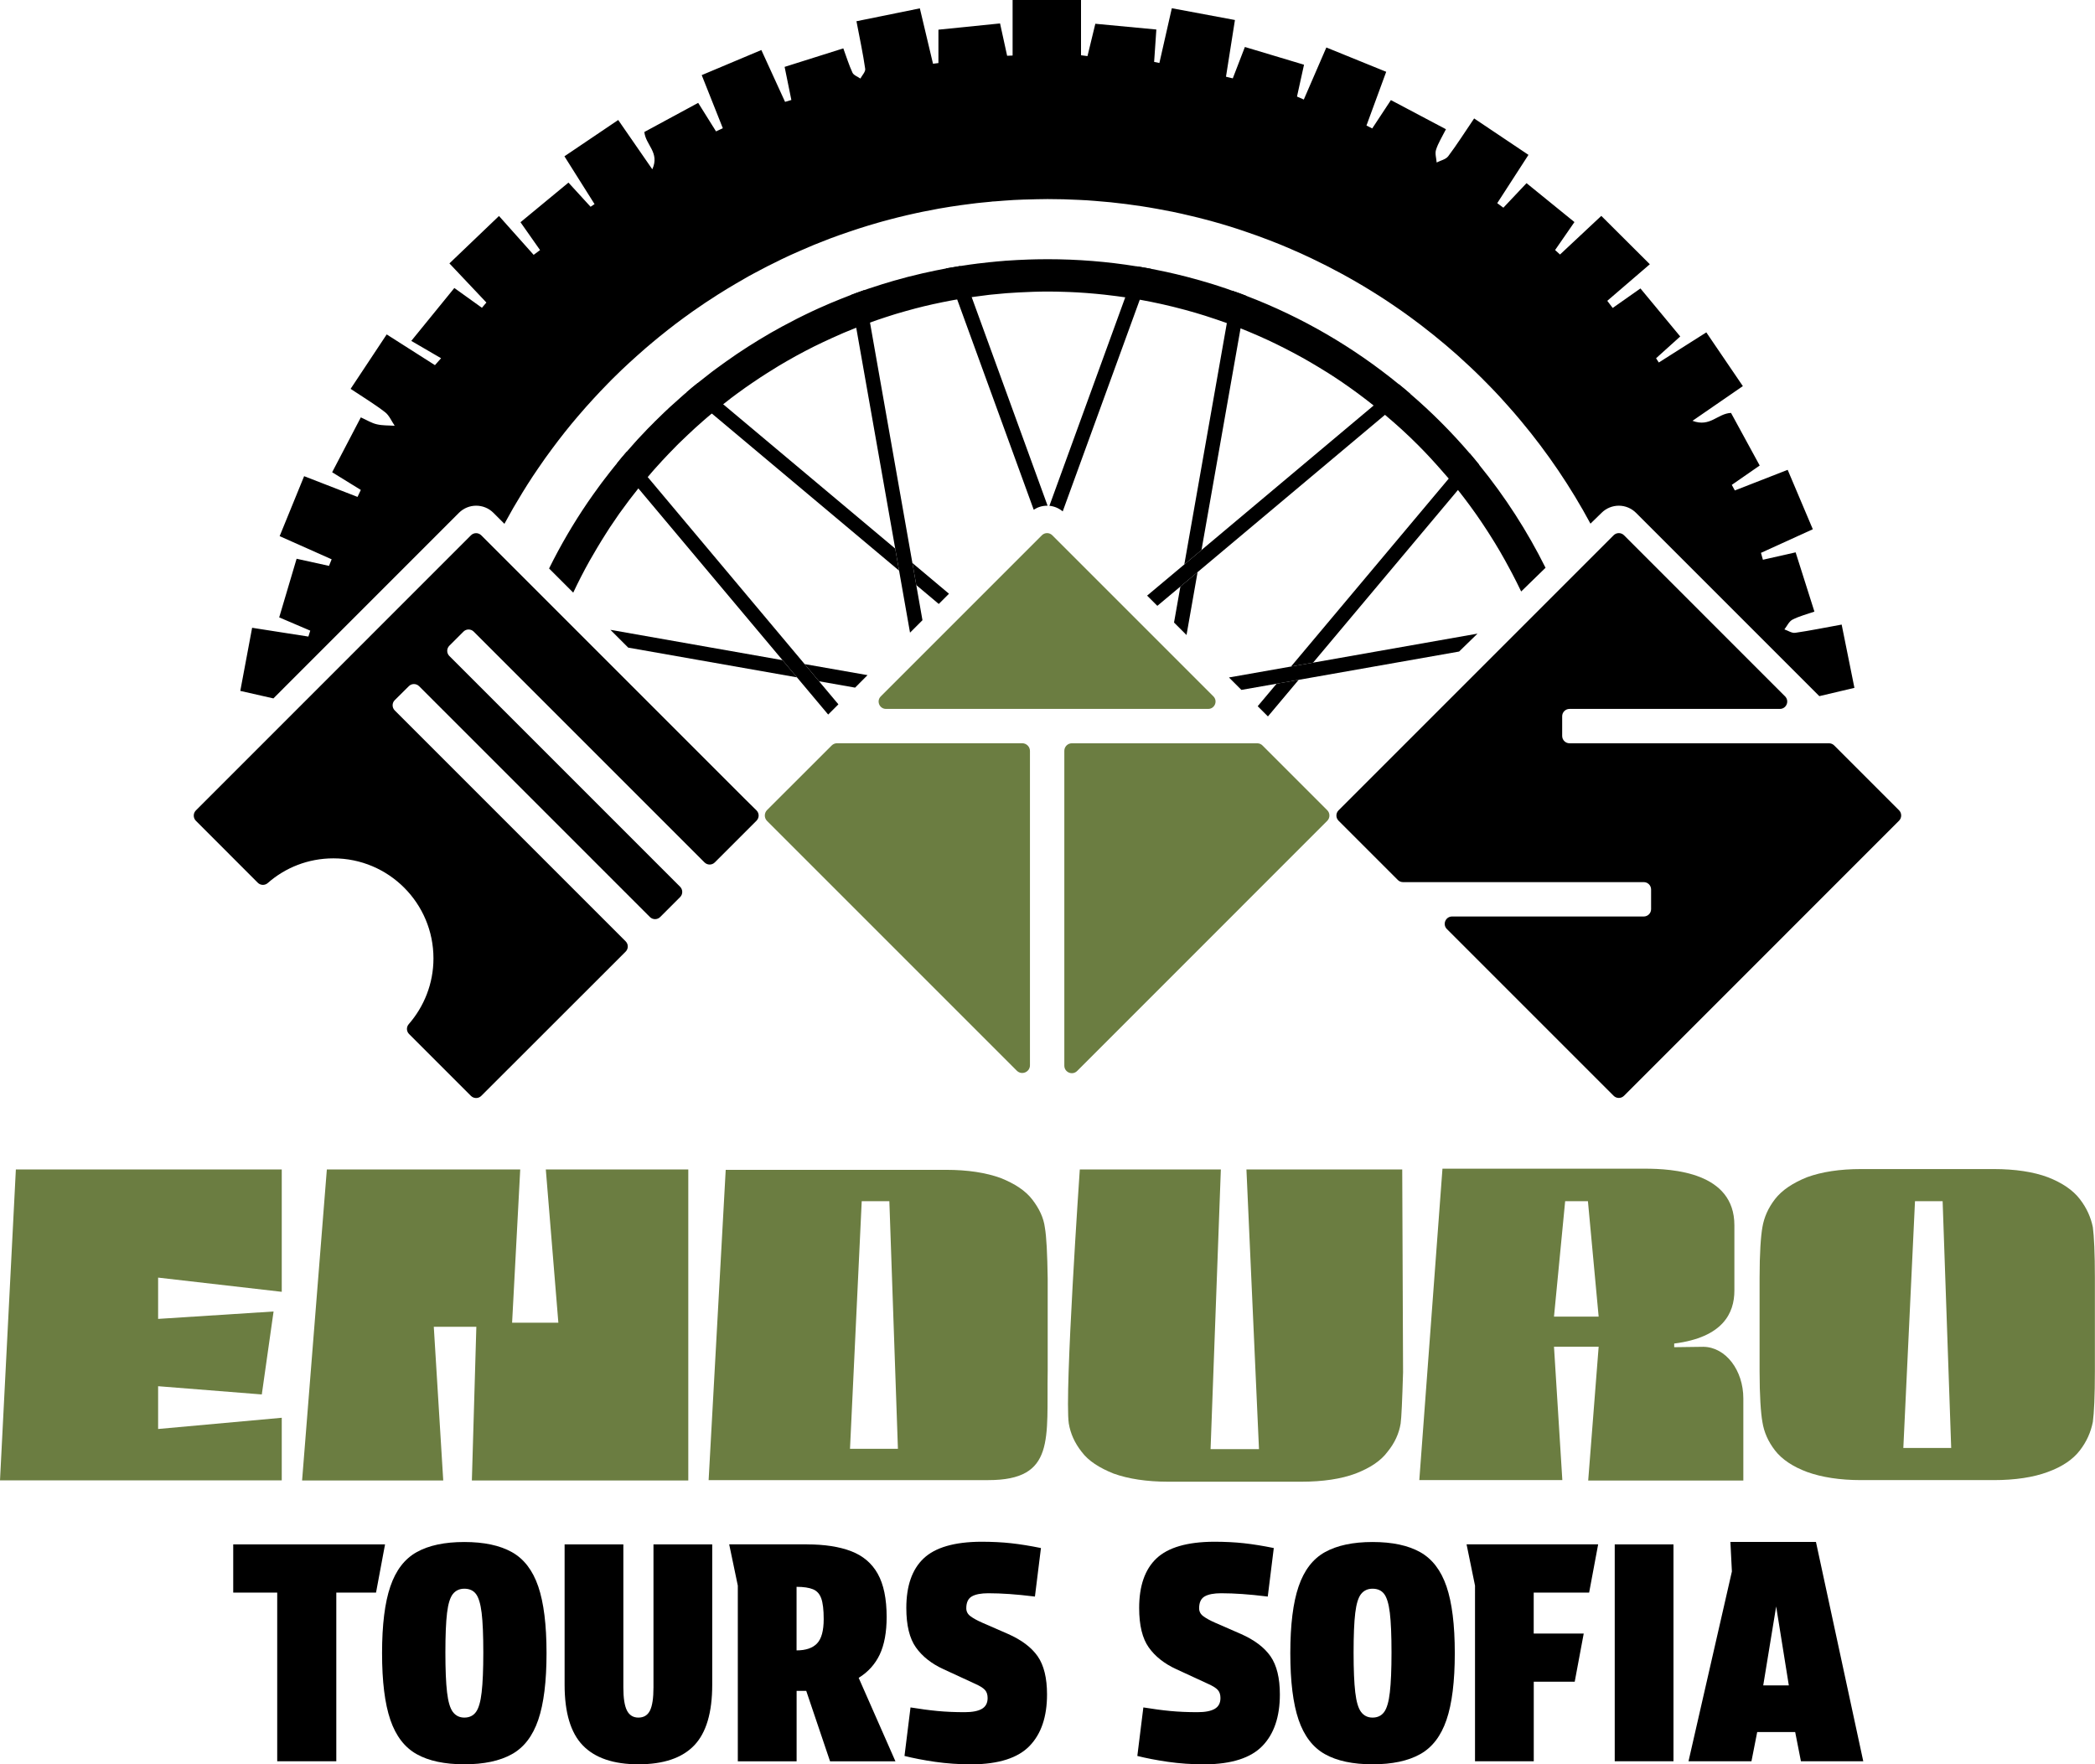 <?xml version="1.0" encoding="UTF-8"?>
<!-- Generator: Adobe Illustrator 28.2.0, SVG Export Plug-In . SVG Version: 6.00 Build 0)  -->
<svg xmlns="http://www.w3.org/2000/svg" xmlns:xlink="http://www.w3.org/1999/xlink" version="1.1" id="Layer_1" x="0px" y="0px" viewBox="0 0 379.07 319.23" style="enable-background:new 0 0 379.07 319.23;" xml:space="preserve">
<style type="text/css">
	.st0{fill:#6B7D41;}
</style>
<g>
	<g>
		<g>
			<g>
				<path class="st0" d="M326.98,266.34c-2.58-0.96-4.56-2.28-5.81-3.9c-1.25-1.62-1.99-3.31-2.28-5.15      c-0.29-1.62-0.51-4.71-0.51-9.2v-16.84c0-4.49,0.22-7.58,0.51-9.2c0.3-1.77,1.03-3.46,2.28-5.08s3.24-2.94,5.81-3.97      c2.65-0.96,5.88-1.47,9.78-1.47h23.98c3.9,0,7.21,0.51,9.78,1.47c2.65,1.03,4.56,2.35,5.81,3.97s1.99,3.31,2.35,5.08      c0.22,1.62,0.37,4.71,0.37,9.2v16.84c0,4.49-0.15,7.58-0.37,9.2c-0.37,1.84-1.1,3.53-2.35,5.15c-1.25,1.62-3.16,2.94-5.81,3.9      c-2.57,0.96-5.88,1.47-9.78,1.47h-23.98C332.87,267.81,329.63,267.29,326.98,266.34z M353.05,261.99l-1.55-44.65h-5l-2.11,44.65      H353.05z"></path>
			</g>
			<g>
				<path class="st0" d="M2.87,211.6h48.11v22.14l-22.37-2.57v7.47l20.89-1.34l-2.13,15.01l-18.76-1.49v7.74l22.37-2.03v11.33H0      L2.87,211.6z"></path>
			</g>
			<g>
				<path class="st0" d="M59.14,211.6h34.99l-1.47,27.73h8.37l-2.27-27.73h25.78v56.28H85.38l0.81-27.81h-7.7l1.71,27.81H54.66      L59.14,211.6z"></path>
			</g>
			<g>
				<path class="st0" d="M131.31,211.67h39.87c3.97,0,7.21,0.52,9.86,1.47c2.57,1.03,4.49,2.28,5.74,3.9s2.06,3.31,2.28,5.08      c0.29,1.62,0.44,4.71,0.51,9.2v16.77c-0.22,12.21,1.47,19.72-10.74,19.72h-50.61L131.31,211.67z M162.47,262.14l-1.55-44.8h-5      l-2.12,44.8H162.47z"></path>
			</g>
			<g>
				<path class="st0" d="M193.39,257.58c-0.81-5.3,1.99-45.98,1.99-45.98h25.52l-1.86,50.61h8.76l-2.27-50.61h28.19l0.15,36.71      c-0.15,5.08-0.29,8.24-0.44,9.27c-0.29,1.76-1.03,3.46-2.35,5.08c-1.25,1.69-3.16,2.94-5.81,3.97      c-2.57,0.96-5.88,1.47-9.86,1.47h-23.98c-3.97,0-7.28-0.52-9.93-1.47c-2.57-1.03-4.56-2.28-5.81-3.97      C194.42,261.04,193.69,259.35,193.39,257.58z"></path>
			</g>
			<g>
				<path class="st0" d="M289.26,243.68h-8.08l1.51,24.13h-25.88l4.19-56.35h36.56c5.15,0,16.26,0.66,16.26,10.23v11.84      c0,4.05-2.06,8.46-10.89,9.57v0.66l5.3-0.07c4.05,0.07,7.21,4.27,7.21,9.34v14.86h-28.07L289.26,243.68z M289.26,238.23      l-1.94-20.89h-4.12l-2.02,20.89H289.26z"></path>
			</g>
		</g>
		<g>
			<g>
				<path d="M68.04,288.16h-7.19v30.52H50.16v-30.52h-7.96v-8.72h27.47L68.04,288.16z"></path>
			</g>
			<g>
				<path d="M84.01,319.23c-3.56,0-6.43-0.61-8.61-1.83c-2.18-1.22-3.77-3.29-4.77-6.21c-1-2.92-1.5-6.95-1.5-12.07      c0-5.12,0.5-9.15,1.5-12.07c1-2.93,2.59-5,4.77-6.21c2.18-1.22,5.05-1.83,8.61-1.83s6.43,0.61,8.61,1.83      c2.18,1.22,3.77,3.29,4.77,6.21c1,2.93,1.5,6.95,1.5,12.07c0,5.12-0.5,9.15-1.5,12.07c-1,2.93-2.59,5-4.77,6.21      C90.44,318.62,87.57,319.23,84.01,319.23z M87.45,299.01c0-3.13-0.1-5.51-0.3-7.17c-0.2-1.65-0.55-2.8-1.03-3.43      c-0.49-0.64-1.19-0.95-2.1-0.95c-0.87,0-1.56,0.32-2.07,0.95c-0.51,0.64-0.86,1.78-1.06,3.43c-0.2,1.65-0.3,4.04-0.3,7.17      c0,3.09,0.1,5.49,0.3,7.19c0.2,1.71,0.55,2.9,1.06,3.57c0.51,0.67,1.2,1.01,2.07,1.01c0.91,0,1.61-0.34,2.1-1.01      c0.49-0.67,0.84-1.86,1.03-3.57C87.35,304.49,87.45,302.09,87.45,299.01z"></path>
			</g>
			<g>
				<path d="M112.79,305.33c0,1.93,0.22,3.32,0.65,4.17c0.44,0.85,1.13,1.28,2.07,1.28c0.98,0,1.68-0.43,2.1-1.28      s0.63-2.24,0.63-4.17v-25.89h10.63v25.4c0,5.05-1.09,8.71-3.27,10.98c-2.18,2.27-5.54,3.41-10.08,3.41      c-4.51,0-7.86-1.14-10.06-3.41c-2.2-2.27-3.3-5.93-3.3-10.98v-25.4h10.63V305.33z"></path>
			</g>
			<g>
				<path d="M145.99,279.44c3.2,0,5.87,0.41,8.01,1.23c2.14,0.82,3.75,2.18,4.82,4.09c1.07,1.91,1.61,4.52,1.61,7.82      c0,2.76-0.42,5.02-1.25,6.79c-0.84,1.76-2.11,3.17-3.81,4.22l6.65,15.1h-11.83l-4.31-12.75h-1.74v12.75H133.5V286.9l-1.56-7.47      H145.99z M144.13,298.62c1.67,0,2.91-0.42,3.71-1.26c0.8-0.84,1.2-2.31,1.2-4.41c0-1.67-0.15-2.92-0.44-3.73      c-0.29-0.82-0.79-1.37-1.5-1.66c-0.71-0.29-1.7-0.44-2.97-0.44V298.62z"></path>
			</g>
			<g>
				<path d="M174.55,309.8c1.38,0,2.42-0.2,3.11-0.6c0.69-0.4,1.04-1.05,1.04-1.96c0-0.62-0.16-1.11-0.49-1.47      c-0.33-0.36-0.91-0.72-1.74-1.09l-5.78-2.67c-2.14-0.98-3.8-2.29-4.96-3.92c-1.16-1.63-1.74-4.01-1.74-7.14      c0-4,1.04-6.99,3.13-8.97c2.09-1.98,5.55-2.99,10.38-3.02c2,0,3.81,0.09,5.45,0.27c1.64,0.18,3.43,0.47,5.4,0.87l-1.09,8.78      c-1.78-0.22-3.32-0.37-4.63-0.46c-1.31-0.09-2.58-0.14-3.81-0.14c-1.31,0-2.3,0.19-2.97,0.57c-0.67,0.38-1.01,1.1-1.01,2.15      c0,0.58,0.25,1.06,0.76,1.44c0.51,0.38,1.22,0.77,2.13,1.17l4.63,2.02c2.47,1.09,4.27,2.44,5.4,4.06      c1.12,1.62,1.69,3.92,1.69,6.9c0,4.03-1.05,7.14-3.16,9.32c-2.11,2.18-5.58,3.29-10.41,3.33c-2.4,0-4.63-0.16-6.71-0.46      s-3.91-0.66-5.51-1.06l1.09-8.78c1.78,0.29,3.42,0.51,4.91,0.65C171.13,309.73,172.77,309.8,174.55,309.8z"></path>
			</g>
			<g>
				<path d="M216.68,309.8c1.38,0,2.42-0.2,3.11-0.6c0.69-0.4,1.04-1.05,1.04-1.96c0-0.62-0.16-1.11-0.49-1.47      c-0.33-0.36-0.91-0.72-1.74-1.09l-5.78-2.67c-2.14-0.98-3.8-2.29-4.96-3.92c-1.16-1.63-1.74-4.01-1.74-7.14      c0-4,1.04-6.99,3.13-8.97c2.09-1.98,5.55-2.99,10.38-3.02c2,0,3.81,0.09,5.45,0.27c1.64,0.18,3.43,0.47,5.4,0.87l-1.09,8.78      c-1.78-0.22-3.32-0.37-4.63-0.46c-1.31-0.09-2.58-0.14-3.81-0.14c-1.31,0-2.3,0.19-2.97,0.57c-0.67,0.38-1.01,1.1-1.01,2.15      c0,0.58,0.25,1.06,0.76,1.44c0.51,0.38,1.22,0.77,2.13,1.17l4.63,2.02c2.47,1.09,4.27,2.44,5.4,4.06      c1.12,1.62,1.69,3.92,1.69,6.9c0,4.03-1.05,7.14-3.16,9.32c-2.11,2.18-5.58,3.29-10.41,3.33c-2.4,0-4.63-0.16-6.71-0.46      s-3.91-0.66-5.51-1.06l1.09-8.78c1.78,0.29,3.42,0.51,4.91,0.65C213.26,309.73,214.9,309.8,216.68,309.8z"></path>
			</g>
			<g>
				<path d="M248.35,319.23c-3.56,0-6.43-0.61-8.61-1.83c-2.18-1.22-3.77-3.29-4.77-6.21c-1-2.92-1.5-6.95-1.5-12.07      c0-5.12,0.5-9.15,1.5-12.07c1-2.93,2.59-5,4.77-6.21s5.05-1.83,8.61-1.83c3.56,0,6.43,0.61,8.61,1.83      c2.18,1.22,3.77,3.29,4.77,6.21c1,2.93,1.5,6.95,1.5,12.07c0,5.12-0.5,9.15-1.5,12.07c-1,2.93-2.59,5-4.77,6.21      C254.78,318.62,251.91,319.23,248.35,319.23z M251.78,299.01c0-3.13-0.1-5.51-0.3-7.17s-0.55-2.8-1.03-3.43      c-0.49-0.64-1.19-0.95-2.1-0.95c-0.87,0-1.56,0.32-2.07,0.95c-0.51,0.64-0.86,1.78-1.06,3.43c-0.2,1.65-0.3,4.04-0.3,7.17      c0,3.09,0.1,5.49,0.3,7.19c0.2,1.71,0.55,2.9,1.06,3.57c0.51,0.67,1.2,1.01,2.07,1.01c0.91,0,1.61-0.34,2.1-1.01      c0.49-0.67,0.84-1.86,1.03-3.57C251.68,304.49,251.78,302.09,251.78,299.01z"></path>
			</g>
			<g>
				<path d="M289.17,279.44l-1.63,8.72h-10.03v7.41h9.05l-1.63,8.72h-7.41v14.39h-10.63V286.9l-1.53-7.47H289.17z"></path>
			</g>
			<g>
				<path d="M292.17,279.44h10.63v39.24h-10.63V279.44z"></path>
			</g>
			<g>
				<path d="M317.95,313.39l-1.04,5.29h-11.39l7.85-34.34L313.1,279h15.48l8.56,39.68h-11.28l-1.04-5.29H317.95z M319.04,304.95      h4.63l-2.29-14.28L319.04,304.95z"></path>
			</g>
		</g>
	</g>
</g>
<g>
	<path d="M335.54,124.46c-2.18,0.51-4.28,1-6.35,1.5L296.03,92.8c-0.83-0.83-1.95-1.3-3.12-1.3s-2.3,0.47-3.12,1.29l-2.01,1.96   c-3.56-6.62-7.77-12.83-12.55-18.56c-0.16-0.19-0.32-0.38-0.48-0.57c-0.56-0.67-1.14-1.34-1.73-1.99c0-0.01,0-0.01,0-0.01   c-0.15-0.17-0.3-0.34-0.45-0.5c-1.34-1.52-2.74-2.99-4.19-4.43v-0.01c-1.56-1.56-3.15-3.05-4.79-4.52h-0.01   c-0.04-0.04-0.09-0.08-0.13-0.12c-0.57-0.5-1.14-0.99-1.71-1.48c-0.05-0.04-0.1-0.08-0.15-0.13c-0.71-0.6-1.44-1.2-2.17-1.79   c-0.78-0.63-1.57-1.25-2.37-1.86c-0.6-0.46-1.2-0.91-1.81-1.35c-0.91-0.67-1.83-1.32-2.77-1.96c-0.93-0.64-1.88-1.27-2.83-1.88   c-0.57-0.36-1.14-0.72-1.71-1.07c-0.86-0.53-1.72-1.05-2.6-1.55c-0.87-0.51-1.75-1-2.64-1.48c-1.78-0.97-3.59-1.89-5.42-2.76   c-1.22-0.58-2.45-1.14-3.7-1.67c0,0,0-0.01-0.01-0.01c-1.24-0.54-2.5-1.05-3.77-1.54c-0.78-0.3-1.57-0.6-2.36-0.88   c-0.83-0.3-1.66-0.59-2.5-0.87c-0.31-0.11-0.62-0.21-0.93-0.31c-1.95-0.64-3.93-1.22-5.93-1.74c-0.82-0.22-1.65-0.43-2.48-0.62   c-1.18-0.29-2.37-0.55-3.56-0.8c-0.01,0-0.01,0-0.02,0c-0.86-0.17-1.72-0.34-2.58-0.49c-0.97-0.18-1.94-0.34-2.91-0.49   c-0.93-0.14-1.85-0.27-2.78-0.39c-1.86-0.24-3.74-0.43-5.63-0.57c-0.94-0.08-1.89-0.14-2.84-0.18c-1.9-0.1-3.81-0.15-5.73-0.15   c-0.67,0-1.33,0.01-2,0.03c-0.6,0.01-1.21,0.02-1.81,0.05c-0.16-0.01-0.33,0-0.49,0.01c-1.21,0.04-2.41,0.1-3.61,0.2   c-0.55,0.03-1.1,0.08-1.65,0.13c-0.24,0-0.47,0.02-0.7,0.06c-0.52,0.04-1.03,0.09-1.55,0.15c-0.64,0.06-1.29,0.13-1.93,0.22   c-0.64,0.08-1.28,0.16-1.92,0.25c-0.64,0.09-1.28,0.18-1.91,0.28c-0.64,0.1-1.28,0.2-1.91,0.32c-0.03,0-0.05,0.01-0.08,0.01   c-0.3,0.06-0.62,0.12-0.93,0.18c-0.55,0.1-1.11,0.2-1.66,0.32c-0.02,0-0.03,0.01-0.05,0.01c-0.16,0.02-0.32,0.05-0.47,0.09   c-0.39,0.08-0.78,0.16-1.17,0.25c-1.02,0.22-2.04,0.46-3.05,0.71c-0.06,0.01-0.12,0.02-0.17,0.04c-0.43,0.11-0.85,0.22-1.28,0.33   c-0.52,0.13-1.05,0.27-1.57,0.42c-0.25,0.06-0.5,0.13-0.74,0.21c-1.16,0.33-2.31,0.68-3.46,1.05c-0.17,0.05-0.34,0.1-0.51,0.17   c-0.15,0.05-0.3,0.09-0.45,0.15c-0.33,0.1-0.66,0.21-0.99,0.33c-0.51,0.16-1.01,0.34-1.51,0.52c-0.09,0.03-0.18,0.07-0.27,0.1   c-0.48,0.17-0.95,0.35-1.43,0.52c-0.25,0.09-0.5,0.19-0.74,0.29c-0.45,0.17-0.9,0.35-1.35,0.53c-0.58,0.22-1.16,0.46-1.73,0.71   c-0.58,0.24-1.15,0.48-1.72,0.74c-0.53,0.22-1.04,0.46-1.56,0.69c-0.18,0.08-0.36,0.16-0.54,0.25c-0.86,0.4-1.71,0.8-2.56,1.24   c-0.84,0.4-1.68,0.83-2.51,1.28c-0.4,0.21-0.81,0.43-1.21,0.64c-0.55,0.29-1.09,0.59-1.63,0.91c-0.54,0.3-1.07,0.61-1.61,0.93   c-0.53,0.31-1.06,0.63-1.59,0.95c-0.53,0.32-1.06,0.64-1.58,0.98c-1.55,0.98-3.08,2-4.57,3.05c-0.55,0.39-1.1,0.78-1.64,1.18   c-0.96,0.7-1.92,1.43-2.86,2.17c-0.35,0.28-0.7,0.56-1.05,0.84c-0.22,0.16-0.44,0.34-0.65,0.52c-0.39,0.32-0.78,0.64-1.17,0.97   c-0.07,0.06-0.14,0.12-0.21,0.18c-0.68,0.56-1.35,1.14-2,1.73c-0.2,0.17-0.39,0.34-0.58,0.51c-0.46,0.41-0.92,0.82-1.37,1.24   c-0.9,0.83-1.79,1.67-2.66,2.54c-0.01,0-0.01,0-0.01,0.01c-0.16,0.15-0.32,0.31-0.48,0.47c-0.28,0.28-0.55,0.56-0.82,0.84   c-0.86,0.88-1.71,1.77-2.54,2.68c-0.35,0.38-0.69,0.76-1.03,1.14c-0.07,0.08-0.14,0.15-0.21,0.23c-0.52,0.58-1.03,1.17-1.53,1.76   c-1.6,1.87-3.13,3.8-4.59,5.77c-0.9,1.2-1.77,2.42-2.6,3.65c-1.3,1.89-2.53,3.83-3.69,5.8c-0.57,0.92-1.1,1.86-1.62,2.81   c-0.27,0.47-0.53,0.94-0.79,1.42l-1.99-1.99c-0.86-0.86-1.99-1.29-3.12-1.29s-2.25,0.43-3.12,1.29l-33.57,33.58   c-1.92-0.44-3.89-0.88-5.99-1.36c0.72-3.84,1.4-7.51,2.14-11.42c3.57,0.56,6.87,1.08,10.18,1.59c0.11-0.35,0.23-0.71,0.34-1.07   c-1.74-0.74-3.48-1.48-5.62-2.4c1.01-3.41,2.04-6.87,3.15-10.61c2.06,0.45,3.96,0.87,5.86,1.29c0.16-0.4,0.32-0.8,0.48-1.19   c-3.06-1.36-6.12-2.72-9.41-4.19c1.49-3.66,2.91-7.13,4.43-10.85c3.34,1.3,6.5,2.52,9.66,3.75l0.6-1.26   c-1.63-1.01-3.26-2.01-5.19-3.2c1.7-3.25,3.38-6.47,5.19-9.93c1.09,0.49,1.95,1.04,2.89,1.25c1.04,0.25,2.15,0.19,3.24,0.27   c-0.58-0.84-0.99-1.89-1.76-2.47c-1.89-1.46-3.95-2.7-6.22-4.21c2.21-3.34,4.29-6.47,6.53-9.85c2.98,1.89,5.86,3.73,8.73,5.56   c0.37-0.41,0.74-0.83,1.11-1.25c-1.77-1.03-3.53-2.06-5.39-3.14c3.06-3.76,5.36-6.59,7.79-9.57c1.73,1.24,3.36,2.41,4.99,3.58   c0.27-0.32,0.54-0.63,0.81-0.95c-2.27-2.4-4.54-4.8-6.69-7.08c2.81-2.69,5.59-5.34,8.97-8.58c1.79,2,4.03,4.51,6.27,7.03   c0.39-0.29,0.78-0.57,1.16-0.86c-1.11-1.58-2.22-3.15-3.54-5.04c2.85-2.35,5.72-4.72,8.68-7.17c1.41,1.54,2.7,2.95,4,4.37   c0.24-0.16,0.48-0.32,0.72-0.48c-1.76-2.8-3.53-5.6-5.45-8.65c3.26-2.2,6.39-4.31,9.73-6.57c2.01,2.91,3.93,5.68,6.17,8.92   c1.38-3.05-1.2-4.37-1.44-6.75c3.06-1.65,6.34-3.43,9.74-5.27c1.16,1.85,2.2,3.5,3.23,5.16c0.41-0.19,0.82-0.38,1.23-0.57   c-1.2-3.04-2.41-6.07-3.82-9.61c3.6-1.52,7.11-2.99,10.79-4.54c1.53,3.34,2.91,6.36,4.29,9.38c0.38-0.11,0.76-0.22,1.14-0.34   c-0.38-1.85-0.75-3.71-1.22-5.99c3.37-1.06,6.82-2.15,10.62-3.35c0.56,1.51,1.01,3,1.66,4.4c0.22,0.47,0.94,0.71,1.43,1.06   c0.31-0.59,0.95-1.22,0.87-1.76c-0.39-2.72-0.97-5.41-1.58-8.61c3.79-0.77,7.53-1.53,11.47-2.33c0.85,3.58,1.61,6.8,2.38,10.02   c0.32-0.04,0.65-0.08,0.98-0.12V5.37c3.88-0.39,7.38-0.74,11.15-1.13c0.45,2.04,0.86,3.95,1.28,5.85c0.33-0.02,0.66-0.03,0.99-0.04   V0h12.38v10c0.39,0.05,0.78,0.1,1.17,0.15c0.44-1.82,0.89-3.65,1.42-5.85c3.57,0.34,7.18,0.68,11.04,1.04   c-0.14,2.1-0.27,3.98-0.4,5.86c0.32,0.06,0.63,0.13,0.95,0.2c0.72-3.18,1.44-6.35,2.25-9.91c3.74,0.7,7.41,1.38,11.42,2.13   c-0.56,3.57-1.09,6.91-1.62,10.26c0.41,0.1,0.82,0.2,1.23,0.3c0.7-1.8,1.39-3.61,2.19-5.68c3.63,1.09,7.1,2.13,10.7,3.21   c-0.46,2.1-0.87,3.93-1.27,5.76c0.41,0.18,0.82,0.36,1.23,0.54c1.31-3.04,2.63-6.08,4.08-9.42c3.63,1.47,7.09,2.88,10.83,4.4   c-1.22,3.32-2.39,6.52-3.57,9.72c0.35,0.17,0.7,0.35,1.04,0.53c1.05-1.59,2.09-3.17,3.38-5.13c3.25,1.72,6.53,3.46,9.96,5.27   c-0.73,1.45-1.42,2.53-1.79,3.71c-0.23,0.69,0.05,1.53,0.11,2.31c0.7-0.36,1.64-0.55,2.08-1.12c1.58-2.1,2.99-4.33,4.7-6.85   c3.33,2.24,6.52,4.38,9.83,6.59c-2,3.09-3.82,5.92-5.65,8.74c0.37,0.27,0.74,0.55,1.11,0.82c1.34-1.42,2.67-2.83,4.19-4.44   c2.86,2.32,5.69,4.62,8.67,7.04c-1.21,1.75-2.35,3.4-3.5,5.06c0.3,0.27,0.59,0.54,0.89,0.81c2.48-2.32,4.96-4.65,7.47-6.99   c2.78,2.78,5.45,5.43,8.78,8.75c-2.6,2.23-5.15,4.43-7.7,6.62c0.33,0.43,0.65,0.86,0.98,1.29c1.57-1.1,3.14-2.21,5.02-3.53   c2.36,2.84,4.73,5.72,7.2,8.69c-1.53,1.38-2.95,2.66-4.37,3.94c0.16,0.26,0.33,0.52,0.49,0.77c2.78-1.76,5.56-3.52,8.6-5.45   c2.19,3.23,4.31,6.34,6.61,9.72c-2.91,2-5.69,3.92-9.11,6.28c3.2,1.21,4.51-1.32,6.97-1.43c1.59,2.91,3.38,6.19,5.19,9.52   c-1.77,1.22-3.41,2.36-5.05,3.5c0.18,0.34,0.36,0.67,0.55,1.01c3.08-1.2,6.16-2.4,9.56-3.73c1.54,3.62,2.99,7.05,4.55,10.75   c-3.31,1.5-6.34,2.88-9.38,4.27c0.11,0.42,0.23,0.83,0.35,1.25c1.82-0.41,3.64-0.82,5.92-1.34c1.09,3.43,2.21,6.96,3.4,10.72   c-1.45,0.51-2.79,0.84-3.98,1.46c-0.62,0.33-0.98,1.16-1.45,1.76c0.65,0.22,1.33,0.7,1.94,0.62c2.7-0.39,5.38-0.94,8.42-1.49   C334,116.84,334.74,120.5,335.54,124.46z"></path>
	<path d="M265.95,82.05c-1.68-1.96-3.44-3.86-5.26-5.68c-1.78-1.78-3.63-3.49-5.54-5.13c-0.67-0.58-1.34-1.15-2.03-1.7   c-8.22-6.72-17.52-12.16-27.61-16.01c-0.82-0.32-1.65-0.63-2.49-0.91c-0.4-0.15-0.8-0.29-1.21-0.43c-1.55-0.53-3.13-1.02-4.72-1.47   c-0.8-0.23-1.6-0.44-2.4-0.65c-0.6-0.16-1.21-0.3-1.81-0.45c-1.22-0.29-2.44-0.56-3.68-0.8l-0.93-0.18   c-0.3-0.06-0.61-0.12-0.92-0.17c-0.56-0.1-1.13-0.2-1.7-0.28c-5.24-0.85-10.62-1.29-16.11-1.29c-0.65,0-1.3,0.01-1.95,0.02   c-0.51,0.01-1.02,0.02-1.52,0.04c-0.69,0.02-1.38,0.05-2.06,0.09c-0.7,0.04-1.41,0.08-2.11,0.13c-0.13,0.02-0.27,0.03-0.41,0.04   c-0.69,0.05-1.39,0.11-2.08,0.19c-0.09,0-0.17,0.01-0.25,0.02c-0.8,0.08-1.6,0.17-2.39,0.27c-0.02,0.01-0.03,0.01-0.05,0.01   c-0.81,0.1-1.61,0.21-2.41,0.34c-0.18,0.03-0.36,0.05-0.54,0.08c-0.78,0.12-1.56,0.25-2.33,0.39c-0.1,0.02-0.19,0.04-0.29,0.06   c-0.63,0.12-1.27,0.24-1.9,0.37c-0.79,0.16-1.57,0.33-2.35,0.51c-1.77,0.4-3.52,0.86-5.26,1.36c-0.68,0.19-1.36,0.4-2.03,0.61   c-0.79,0.24-1.58,0.5-2.35,0.76c-0.3,0.1-0.59,0.2-0.88,0.3c-0.46,0.16-0.92,0.33-1.37,0.49c-0.37,0.14-0.75,0.28-1.12,0.42   c-0.07,0.03-0.14,0.05-0.21,0.08c-0.55,0.2-1.09,0.42-1.63,0.64c-0.62,0.24-1.22,0.49-1.83,0.75c-0.71,0.3-1.41,0.61-2.1,0.92   c-0.86,0.39-1.72,0.79-2.57,1.21c-0.45,0.22-0.9,0.44-1.35,0.67c-0.89,0.45-1.76,0.91-2.63,1.38c-0.65,0.35-1.3,0.71-1.94,1.08   c-0.12,0.06-0.23,0.13-0.33,0.19c-0.66,0.38-1.3,0.76-1.94,1.15c-1.4,0.85-2.77,1.73-4.12,2.64c-0.65,0.44-1.31,0.9-1.95,1.36   c-0.59,0.41-1.17,0.83-1.74,1.26c-0.46,0.33-0.9,0.67-1.34,1.02c-0.61,0.46-1.22,0.94-1.81,1.42c-0.05,0.04-0.09,0.08-0.14,0.12   c-0.69,0.55-1.36,1.1-2.02,1.68c-0.01,0.01-0.01,0.01-0.02,0.02c-0.28,0.22-0.56,0.47-0.83,0.71c-1.48,1.29-2.93,2.62-4.33,4.01   c-0.23,0.21-0.45,0.43-0.68,0.66c-0.01,0.01-0.01,0.01-0.01,0.02c-0.82,0.81-1.62,1.63-2.39,2.47c-0.4,0.41-0.78,0.83-1.16,1.26   c-0.49,0.54-0.98,1.09-1.45,1.64c-0.28,0.31-0.55,0.63-0.81,0.95c-0.3,0.36-0.6,0.72-0.89,1.08c-0.44,0.52-0.86,1.06-1.28,1.59   c-0.36,0.45-0.71,0.9-1.05,1.36c-0.35,0.46-0.7,0.91-1.03,1.38c-0.67,0.91-1.32,1.83-1.96,2.76c-2.6,3.81-4.94,7.81-7,11.98   l1.35,1.35l3.02,3.02c0.92-1.95,1.9-3.87,2.95-5.74c0.08-0.15,0.16-0.29,0.25-0.43c0.37-0.65,0.75-1.3,1.13-1.94   c0.27-0.45,0.54-0.9,0.81-1.34c0.25-0.4,0.5-0.81,0.76-1.21c0.24-0.38,0.48-0.77,0.73-1.14c0.47-0.71,0.94-1.4,1.43-2.1   c0.09-0.14,0.19-0.28,0.28-0.41c0.03-0.04,0.06-0.08,0.09-0.12c0.26-0.37,0.53-0.73,0.8-1.09c0.3-0.42,0.61-0.84,0.92-1.25   c0.24-0.32,0.49-0.63,0.74-0.95c0.37-0.48,0.75-0.96,1.13-1.44c0.3-0.37,0.6-0.73,0.91-1.1c0.38-0.46,0.77-0.92,1.16-1.37   c0.19-0.22,0.38-0.45,0.58-0.67c0.47-0.54,0.96-1.07,1.45-1.6c0.01-0.01,0.02-0.02,0.03-0.03c0.37-0.41,0.75-0.81,1.13-1.2   c0.49-0.51,0.97-1.01,1.47-1.51c0.09-0.09,0.18-0.18,0.27-0.27c0.11-0.11,0.22-0.21,0.32-0.31c0.47-0.46,0.94-0.91,1.42-1.36   c0.9-0.85,1.81-1.69,2.75-2.5c0.29-0.26,0.59-0.51,0.88-0.76c0.41-0.35,0.83-0.7,1.25-1.04c0.42-0.35,0.85-0.7,1.28-1.04   c0.49-0.39,0.99-0.78,1.49-1.16c0.03-0.02,0.06-0.04,0.08-0.07c0.36-0.28,0.72-0.55,1.09-0.81c0.54-0.4,1.07-0.79,1.62-1.17   c0.42-0.3,0.85-0.59,1.28-0.88c0.47-0.32,0.95-0.65,1.43-0.96c0.36-0.24,0.72-0.47,1.09-0.7c0.69-0.44,1.37-0.87,2.07-1.29   c0.04-0.03,0.09-0.05,0.13-0.08c1.02-0.61,2.06-1.2,3.1-1.78c0.09-0.05,0.17-0.09,0.26-0.14c0.98-0.53,1.96-1.05,2.96-1.55   c0.57-0.28,1.14-0.56,1.72-0.83c0.52-0.25,1.05-0.49,1.58-0.73c0.69-0.31,1.37-0.62,2.07-0.92c1.23-0.52,2.47-1.01,3.72-1.48   c0.28-0.11,0.57-0.2,0.85-0.31c1.01-0.37,2.02-0.72,3.04-1.05c0.54-0.18,1.08-0.35,1.63-0.52c0.14-0.04,0.28-0.09,0.43-0.13   c0.08-0.02,0.16-0.05,0.24-0.07c0.97-0.29,1.95-0.56,2.93-0.82c0.03-0.01,0.07-0.02,0.1-0.03c1.09-0.29,2.2-0.55,3.31-0.8   c0.08-0.02,0.16-0.03,0.25-0.05c0.94-0.21,1.89-0.4,2.84-0.58c0.21-0.04,0.43-0.08,0.64-0.12c0.84-0.15,1.68-0.29,2.52-0.42   c0.24-0.04,0.49-0.08,0.73-0.1c0.16-0.03,0.33-0.05,0.49-0.07c0.87-0.12,1.74-0.24,2.61-0.34c0.16-0.02,0.32-0.03,0.48-0.05   c0.89-0.09,1.78-0.18,2.68-0.25c0.74-0.06,1.48-0.1,2.22-0.14c1.74-0.09,3.48-0.16,5.24-0.16h0.01c1.06,0,2.1,0.02,3.15,0.06   c0.3,0.01,0.6,0.02,0.89,0.03c0.88,0.04,1.75,0.08,2.63,0.15c0.18,0.01,0.37,0.02,0.55,0.04c1.01,0.08,2.01,0.17,3.01,0.28   c0.28,0.03,0.56,0.06,0.84,0.1c0.95,0.11,1.9,0.23,2.85,0.37c0.07,0.01,0.13,0.02,0.2,0.03c0.86,0.13,1.72,0.26,2.58,0.42   c1.27,0.23,2.53,0.48,3.79,0.76c0.13,0.03,0.27,0.06,0.4,0.09c1.21,0.27,2.41,0.57,3.6,0.89c0.15,0.04,0.31,0.08,0.46,0.12   c1.2,0.33,2.4,0.67,3.58,1.05c0.09,0.03,0.18,0.06,0.27,0.09c1.15,0.37,2.29,0.75,3.42,1.16c0.11,0.04,0.22,0.08,0.33,0.12   c0.8,0.29,1.6,0.6,2.38,0.91c1.01,0.4,2,0.82,2.99,1.25c0.15,0.07,0.31,0.13,0.46,0.2c0.97,0.43,1.94,0.88,2.89,1.34   c0.11,0.06,0.23,0.11,0.34,0.17c0.84,0.41,1.68,0.84,2.51,1.28c0.2,0.1,0.4,0.21,0.59,0.31c0.91,0.49,1.82,0.99,2.71,1.51   c0.12,0.07,0.24,0.15,0.37,0.22c0.84,0.49,1.66,0.99,2.48,1.5c0.13,0.08,0.25,0.16,0.38,0.23c0.92,0.58,1.82,1.18,2.72,1.79   c0.06,0.04,0.11,0.08,0.17,0.12c0.9,0.62,1.8,1.26,2.68,1.91c0.02,0.02,0.04,0.03,0.06,0.05c0.92,0.68,1.82,1.37,2.72,2.09   c0.02,0.01,0.03,0.03,0.05,0.04c0.68,0.54,1.36,1.09,2.02,1.66c1.02,0.86,2.03,1.74,3.02,2.64c0.02,0.02,0.04,0.04,0.06,0.06   c0.98,0.9,1.94,1.81,2.87,2.75c1.59,1.59,3.1,3.24,4.57,4.94c0.31,0.36,0.63,0.71,0.94,1.07c0.71,0.84,1.39,1.7,2.06,2.56   c0.3,0.38,0.59,0.76,0.88,1.14c0.59,0.77,1.16,1.55,1.72,2.34c0.12,0.16,0.24,0.32,0.35,0.49c0.66,0.94,1.3,1.89,1.92,2.85   c0.18,0.27,0.35,0.54,0.52,0.81c0.62,0.97,1.22,1.95,1.8,2.94c0.03,0.05,0.06,0.09,0.08,0.14c0.6,1.03,1.18,2.07,1.74,3.13   c0.15,0.28,0.3,0.56,0.45,0.84c0.56,1.07,1.1,2.14,1.62,3.23l3.05-2.97l1.36-1.32c-3.31-6.65-7.34-12.89-11.98-18.59   C267.09,83.4,266.52,82.72,265.95,82.05z"></path>
	<g>
		<polygon points="110.45,113.96 113.67,117.18 144.2,122.56 141.59,119.45   "></polygon>
		<polygon points="154.72,124.42 156.97,122.16 145.59,120.16 148.2,123.27   "></polygon>
		<path d="M111.67,83.79l1.18,1.41l2.64,3.15l26.1,31.1l2.61,3.11l5.65,6.73c0.52-0.52,1.27-1.27,1.85-1.85l-3.5-4.17l-2.61-3.11    L117.18,86.3l-2.63-3.13l-1.18-1.4v-0.01c-0.28,0.31-0.55,0.63-0.81,0.95C112.26,83.07,111.96,83.43,111.67,83.79z"></path>
		<path d="M130.82,73.12l-3.15-2.65l-1.41-1.18c-0.69,0.55-1.36,1.1-2.02,1.68c-0.01,0.01-0.01,0.01-0.02,0.02l1.39,1.16l3.15,2.64    l33.92,28.46l-0.7-3.99L130.82,73.12z"></path>
		<polygon points="169.86,109.28 171.71,107.43 165.09,101.87 165.79,105.86   "></polygon>
		<path d="M153.89,53.4l0.32,1.8l0.71,4.06l7.06,40l0.7,3.99l1.98,11.22l2.25-2.25l-1.12-6.36l-0.7-3.99l-7.68-43.55l-0.71-4.03    l-0.32-1.8c-0.46,0.16-0.92,0.33-1.37,0.49C154.64,53.12,154.26,53.26,153.89,53.4z"></path>
		<path d="M171.15,48.58l0.63,1.71l1.4,3.86l13.86,38.08c0.72-0.47,1.55-0.73,2.42-0.73h0.09l-13.74-37.76l-0.01-0.01l-1.41-3.87    l-0.62-1.73c-0.78,0.12-1.56,0.25-2.33,0.39C171.34,48.54,171.25,48.56,171.15,48.58z"></path>
		<path d="M205.65,48.19l-0.63,1.72l-1.41,3.87l-13.73,37.74c0.88,0.08,1.72,0.44,2.41,1.01l13.95-38.32l1.4-3.84l0.63-1.73    c-0.3-0.06-0.61-0.12-0.92-0.17C206.79,48.37,206.22,48.27,205.65,48.19z"></path>
		<path d="M224.47,59.39l0.72-4.05l0.32-1.81c-0.82-0.32-1.65-0.63-2.49-0.91l-0.32,1.8l-0.71,4.02l-7.7,43.69l3.11-2.61    L224.47,59.39z"></path>
		<polygon points="212.43,112.64 214.69,114.9 216.69,103.52 213.58,106.13   "></polygon>
		<path d="M251.71,70.72l-3.15,2.64L217.4,99.52l-3.11,2.61l-6.73,5.64l1.85,1.85l4.17-3.49l3.11-2.61l33.92-28.47l3.14-2.63    l1.4-1.18c-0.67-0.58-1.34-1.15-2.03-1.7L251.71,70.72z"></path>
		<path d="M264.77,83.46l-2.63,3.13L233.6,120.6l3.99-0.7l26.22-31.25l2.65-3.15l1.19-1.41c-0.56-0.69-1.13-1.37-1.7-2.04    L264.77,83.46z"></path>
		<path d="M227.57,127.78c0.67,0.67,1.44,1.44,1.85,1.85l5.56-6.62l-3.99,0.7L227.57,127.78z"></path>
		<polygon points="222.37,122.58 224.62,124.83 230.99,123.71 234.98,123.01 264.01,117.89 267.34,114.65 237.59,119.9 233.6,120.6       "></polygon>
	</g>
</g>
<g>
	<g>
		<g>
			<path class="st0" d="M218.61,128.27h-58.3c-1.18,0-1.78-1.43-0.94-2.27l29.15-29.15c0.52-0.52,1.36-0.52,1.88,0L219.55,126     C220.39,126.84,219.79,128.27,218.61,128.27z"></path>
		</g>
		<g>
			<path class="st0" d="M186.36,135.88v56.87c0,1.24-1.5,1.86-2.38,0.98l-45.19-45.19c-0.54-0.54-0.54-1.42,0-1.97l11.69-11.68     c0.26-0.26,0.61-0.41,0.98-0.41h33.5C185.74,134.49,186.36,135.11,186.36,135.88z"></path>
		</g>
		<g>
			<path class="st0" d="M240.15,148.52l-45.25,45.26c-0.86,0.86-2.32,0.25-2.32-0.96v-56.97c0-0.75,0.61-1.36,1.36-1.36h33.54     c0.36,0,0.71,0.14,0.96,0.4l11.71,11.71C240.68,147.13,240.68,147.99,240.15,148.52z"></path>
		</g>
	</g>
	<path d="M343.61,148.5l-49.76,49.77c-0.52,0.52-1.36,0.52-1.88,0l-30.17-30.17c-0.84-0.84-0.24-2.27,0.94-2.27h34.68   c0.74,0,1.33-0.6,1.33-1.33v-3.56c0-0.74-0.6-1.33-1.33-1.33h-43.56c-0.35,0-0.69-0.14-0.94-0.39l-8.62-8.62l-2.1-2.1   c-0.52-0.52-0.52-1.36,0-1.88l2.1-2.1l47.67-47.67c0.52-0.52,1.36-0.52,1.88,0L322.99,126c0.84,0.84,0.24,2.27-0.94,2.27h-38.06   c-0.74,0-1.33,0.6-1.33,1.33v3.56c0,0.74,0.6,1.33,1.33,1.33h46.95c0.35,0,0.69,0.14,0.94,0.39l11.74,11.74   C344.13,147.14,344.13,147.98,343.61,148.5z"></path>
	<path d="M136.88,146.63c0.52,0.52,0.52,1.35,0,1.87l-2.19,2.19l-5.35,5.35c-0.52,0.52-1.35,0.52-1.87,0l-41.75-41.75   c-0.52-0.52-1.35-0.52-1.87,0l-2.54,2.54c-0.52,0.52-0.52,1.35,0,1.87l41.75,41.75c0.51,0.52,0.52,1.35,0,1.87l-3.6,3.6   c-0.52,0.52-1.35,0.52-1.87,0l-41.76-41.76c-0.51-0.51-1.35-0.52-1.86,0l-2.54,2.52c-0.52,0.51-0.52,1.35,0,1.87l41.77,41.77   c0.52,0.52,0.52,1.35,0,1.87l-26.12,26.1c-0.52,0.52-1.35,0.51-1.87,0l-11.19-11.19c-0.49-0.49-0.52-1.26-0.07-1.78   c2.78-3.19,4.48-7.35,4.48-11.91c0-9.99-8.1-18.1-18.1-18.1c-4.56,0-8.73,1.68-11.9,4.48c-0.52,0.45-1.3,0.42-1.79-0.07   l-11.2-11.21c-0.51-0.52-0.51-1.35,0-1.87l49.77-49.78c0.52-0.52,1.35-0.52,1.87,0l47.6,47.6L136.88,146.63z"></path>
</g>
</svg>
